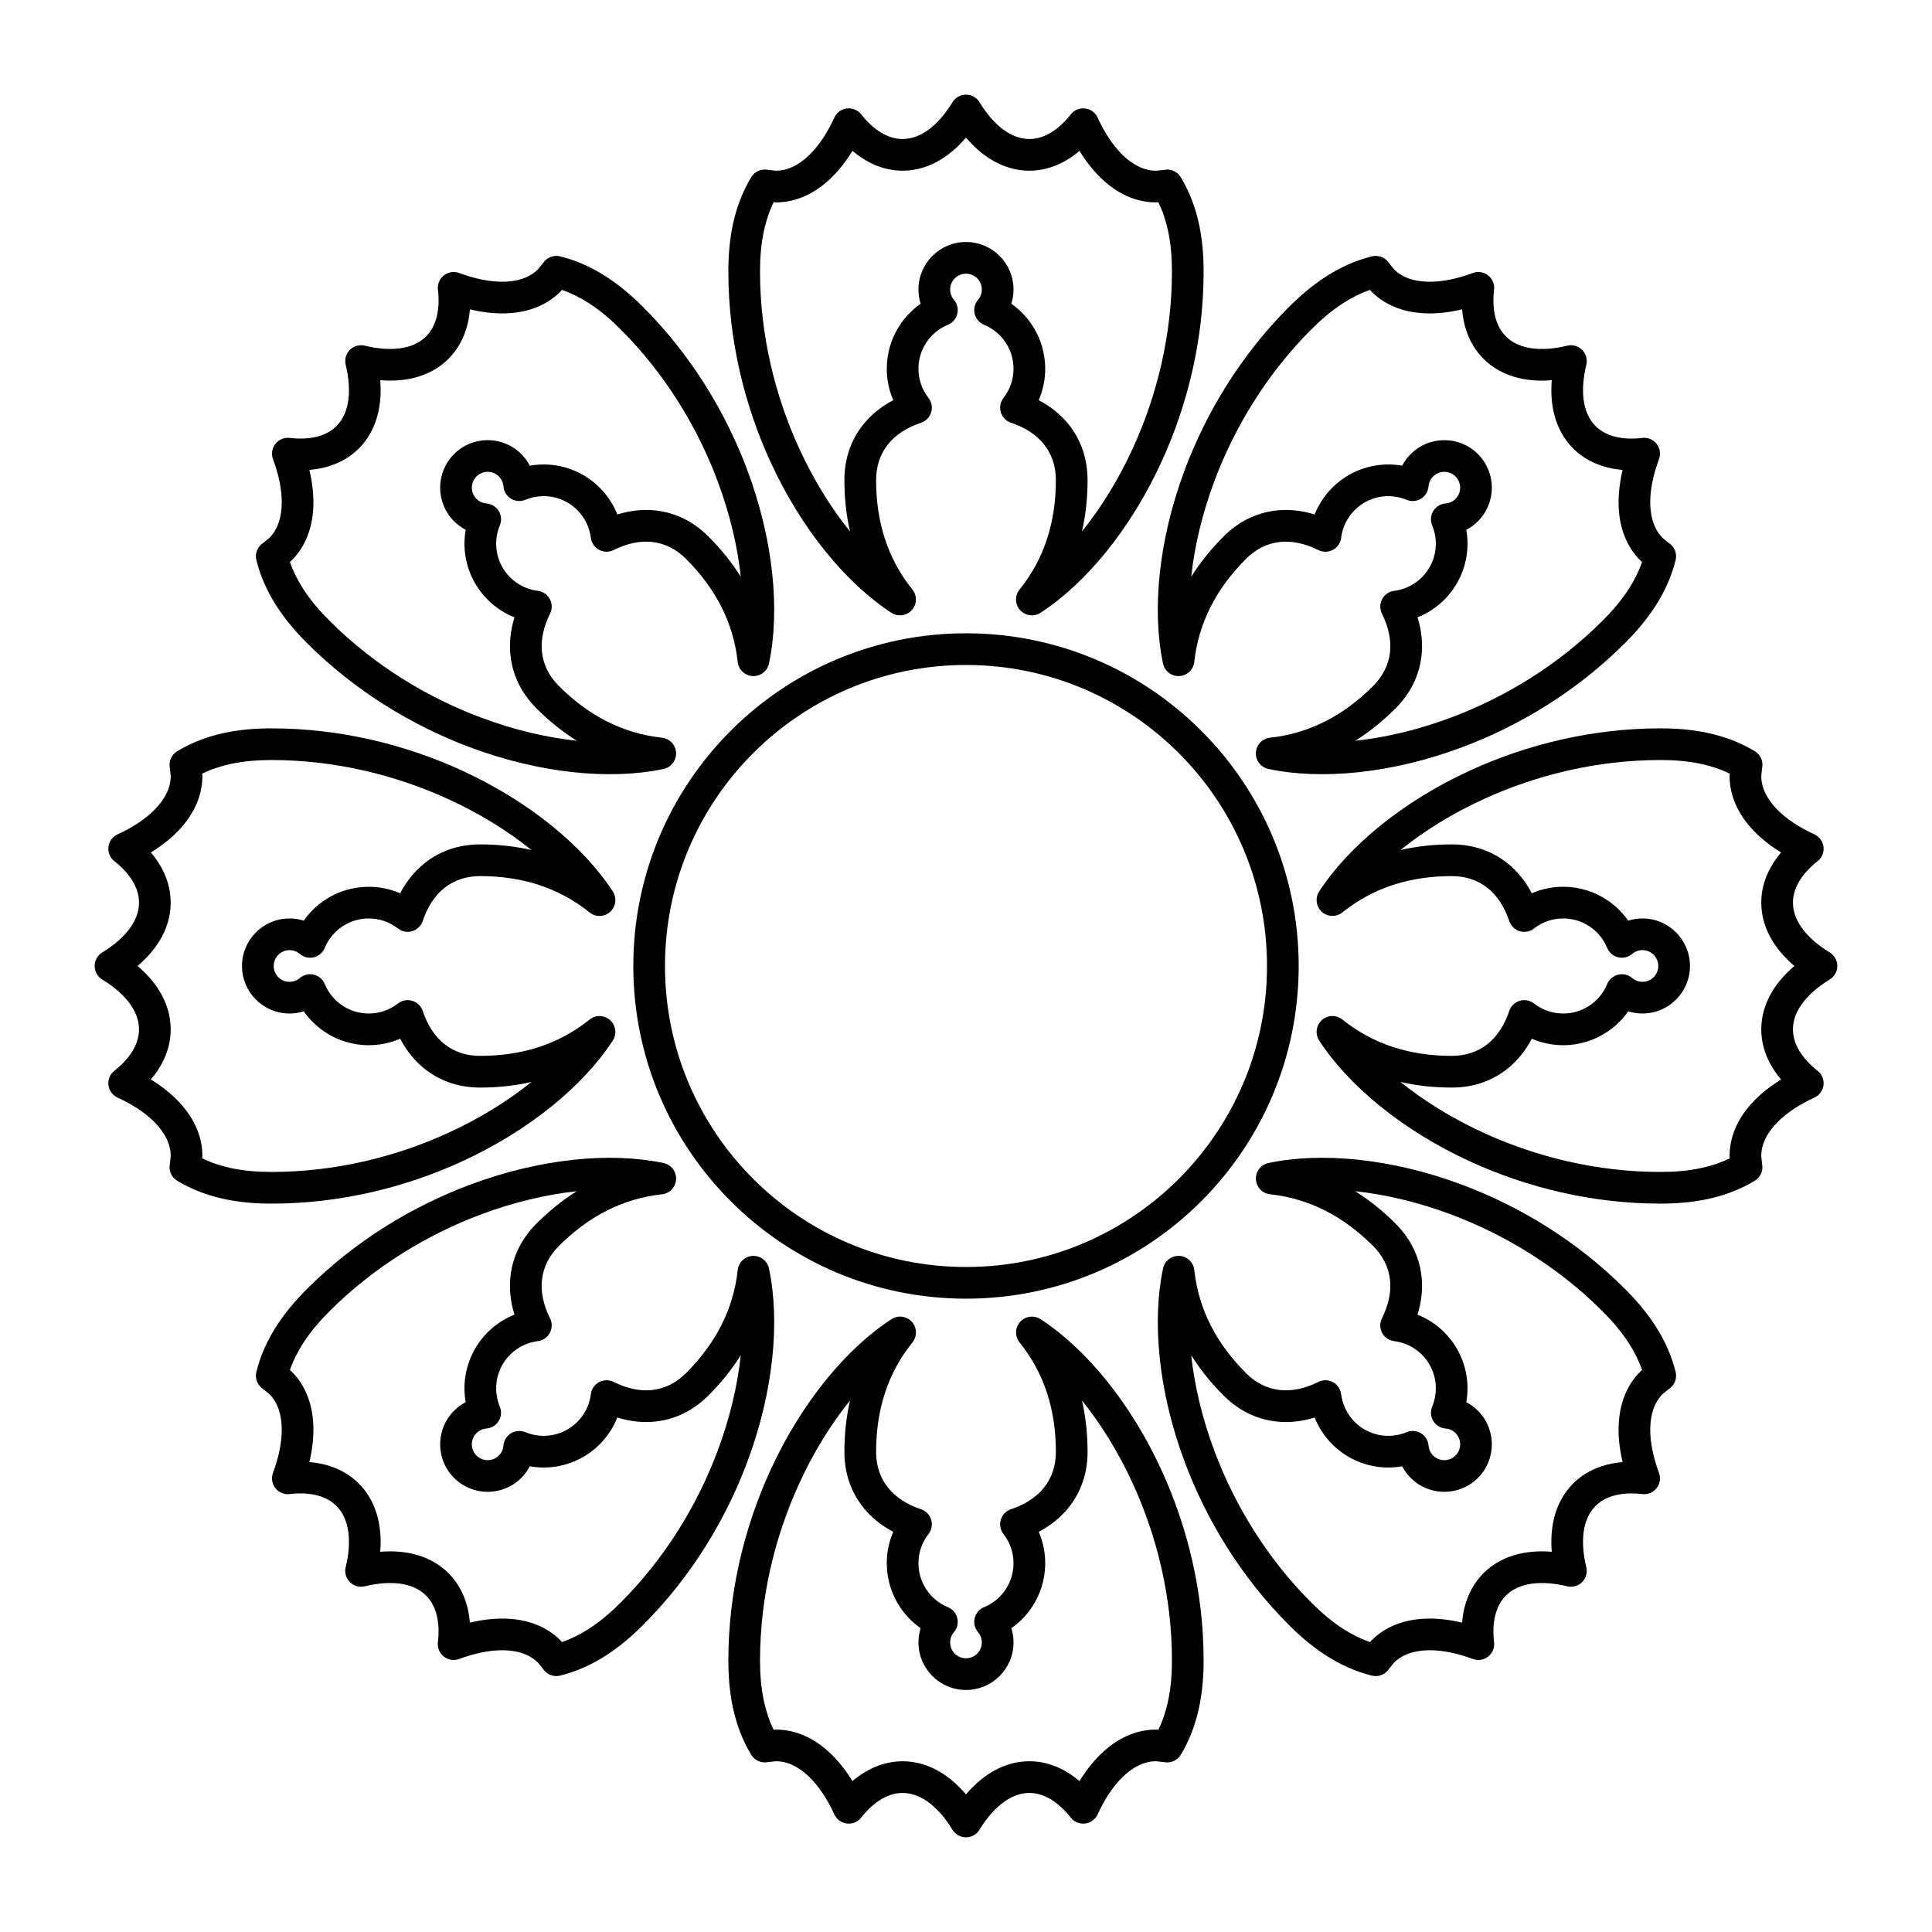 <?xml version="1.0" encoding="UTF-8"?>
<!-- Uploaded to: SVG Find, www.svgfind.com, Generator: SVG Find Mixer Tools -->
<svg fill="#000000" width="800px" height="800px" version="1.1" viewBox="144 144 512 512" xmlns="http://www.w3.org/2000/svg">
 <g>
  <path d="m416.79 180.84c-2.59 0-5.031-1.031-7.273-2.777-2.195-1.715-4.184-4.094-5.938-6.969-0.762-1.25-2.117-2.012-3.582-2.012s-2.824 0.762-3.586 2.012c-1.754 2.875-3.742 5.254-5.938 6.969-2.238 1.746-4.684 2.777-7.273 2.777-2.043 0-4-0.645-5.836-1.777-1.852-1.141-3.57-2.766-5.144-4.758-0.906-1.148-2.344-1.738-3.797-1.562-1.449 0.172-2.707 1.09-3.312 2.422-1.828 3.988-4.035 7.352-6.559 9.828-2.68 2.633-5.684 4.246-8.938 4.246l-2.059-0.219c-1.75-0.379-3.551 0.398-4.477 1.934-2.379 3.938-3.891 8.113-4.809 12.301-0.945 4.32-1.25 8.648-1.25 12.707 0 18.16 4.309 35.379 11.012 50.098 8.289 18.207 20.262 32.57 32.207 40.336 1.727 1.121 4.016 0.824 5.398-0.707 1.387-1.527 1.453-3.836 0.16-5.441-3.281-4.09-5.727-8.609-7.324-13.555-1.543-4.766-2.301-9.922-2.301-15.473 0-3.519 1.012-6.793 3.156-9.473 1.988-2.484 4.914-4.441 8.75-5.719 1.293-0.434 2.297-1.465 2.691-2.773 0.391-1.305 0.129-2.719-0.711-3.793-0.848-1.086-1.523-2.316-1.98-3.648-0.441-1.281-0.68-2.66-0.68-4.094 0-2.594 0.785-5.008 2.129-7.012 1.383-2.059 3.356-3.688 5.68-4.641 1.246-0.512 2.172-1.59 2.484-2.898 0.316-1.309-0.016-2.691-0.891-3.715-0.316-0.375-0.574-0.805-0.746-1.273-0.168-0.453-0.258-0.941-0.258-1.453 0-1.16 0.469-2.211 1.23-2.969 0.758-0.762 1.809-1.23 2.969-1.23 1.156 0 2.207 0.469 2.969 1.23 0.758 0.758 1.227 1.809 1.227 2.969 0 0.512-0.09 1-0.254 1.453-0.176 0.469-0.43 0.898-0.75 1.27-0.875 1.023-1.207 2.406-0.891 3.715 0.316 1.309 1.238 2.387 2.484 2.898 2.324 0.957 4.297 2.586 5.68 4.644 1.344 2.004 2.129 4.418 2.129 7.012 0 1.434-0.238 2.809-0.68 4.094-0.457 1.328-1.129 2.559-1.977 3.641-0.84 1.074-1.105 2.492-0.711 3.797 0.395 1.305 1.395 2.34 2.688 2.769 3.84 1.285 6.766 3.238 8.754 5.727 2.141 2.68 3.152 5.953 3.152 9.473 0 5.551-0.758 10.707-2.301 15.473-1.602 4.949-4.043 9.465-7.332 13.555-1.289 1.605-1.223 3.914 0.16 5.445 1.383 1.527 3.672 1.828 5.402 0.703 11.949-7.762 23.922-22.129 32.211-40.332 6.703-14.719 11.016-31.938 11.016-50.102 0-4.059-0.309-8.383-1.254-12.707-0.918-4.188-2.426-8.363-4.809-12.301-0.926-1.531-2.719-2.309-4.469-1.934l-2.066 0.219c-3.25 0-6.258-1.613-8.938-4.246-2.523-2.477-4.731-5.84-6.555-9.828-0.609-1.336-1.871-2.254-3.328-2.426-1.453-0.172-2.894 0.43-3.797 1.582l-0.191 0.246c-1.523 1.883-3.219 3.453-5.043 4.559-1.805 1.094-3.727 1.715-5.734 1.715zm-16.793-0.383c-2.008 2.359-4.184 4.281-6.477 5.707-3.234 2.016-6.711 3.074-10.32 3.074-2.906 0-5.731-0.691-8.41-2.012-1.684-0.832-3.316-1.918-4.875-3.242-2.312 3.762-4.973 6.836-7.848 9.082-3.816 2.984-8.043 4.57-12.453 4.57l-0.586-0.062c-1.188 2.434-2 4.953-2.555 7.473-0.809 3.711-1.059 7.43-1.059 10.914 0 16.902 4.019 32.922 10.258 46.617 3.836 8.422 8.5 15.969 13.594 22.277-0.992-4.293-1.492-8.84-1.492-13.637 0-5.481 1.66-10.547 4.996-14.715 2.012-2.519 4.652-4.723 7.953-6.453-0.215-0.492-0.41-0.996-0.586-1.508-0.734-2.141-1.133-4.434-1.133-6.824 0-4.328 1.309-8.352 3.555-11.691 1.449-2.16 3.289-4.035 5.422-5.523-0.379-1.191-0.582-2.461-0.582-3.777 0-3.477 1.41-6.629 3.691-8.906 2.277-2.281 5.426-3.688 8.906-3.688 3.477 0 6.625 1.406 8.906 3.688 2.277 2.277 3.688 5.43 3.688 8.906 0 1.316-0.203 2.586-0.578 3.777 2.129 1.488 3.969 3.363 5.418 5.523 2.246 3.34 3.559 7.363 3.559 11.691 0 2.387-0.402 4.684-1.137 6.82-0.176 0.512-0.371 1.016-0.586 1.508 3.305 1.734 5.941 3.938 7.957 6.457 3.332 4.168 4.992 9.238 4.992 14.715 0 4.797-0.5 9.344-1.492 13.637 5.094-6.309 9.758-13.855 13.594-22.273 6.238-13.699 10.258-29.719 10.258-46.621 0-3.484-0.246-7.199-1.059-10.91-0.551-2.523-1.367-5.043-2.555-7.477l-0.586 0.062c-4.41 0-8.637-1.586-12.453-4.57-2.875-2.246-5.535-5.32-7.844-9.082-1.039 0.883-2.106 1.66-3.203 2.324-3.168 1.918-6.566 2.93-10.086 2.93-3.606 0-7.086-1.059-10.32-3.074-2.289-1.426-4.469-3.344-6.473-5.707z" fill-rule="evenodd"/>
  <path d="m566.84 256.91c-1.832-1.832-2.832-4.289-3.18-7.109-0.34-2.766-0.062-5.852 0.73-9.125 0.344-1.422-0.078-2.922-1.113-3.957s-2.535-1.457-3.957-1.113c-3.273 0.797-6.359 1.07-9.121 0.73-2.824-0.348-5.281-1.348-7.109-3.176-1.449-1.445-2.375-3.289-2.871-5.387-0.5-2.117-0.57-4.477-0.273-7 0.168-1.453-0.43-2.891-1.578-3.793-1.148-0.902-2.688-1.141-4.059-0.633-4.109 1.531-8.047 2.348-11.586 2.316-3.754-0.031-7.023-1.016-9.32-3.316l-1.301-1.613c-0.973-1.504-2.793-2.227-4.535-1.797-4.469 1.102-8.488 2.988-12.098 5.301-3.723 2.387-7 5.231-9.871 8.098-12.84 12.844-21.969 28.066-27.637 43.211-7.012 18.734-8.703 37.359-5.746 51.293 0.426 2.019 2.258 3.426 4.316 3.324 2.059-0.105 3.738-1.688 3.961-3.738 0.57-5.215 2.039-10.133 4.406-14.762 2.277-4.461 5.391-8.645 9.312-12.57 2.488-2.488 5.519-4.086 8.93-4.465 3.164-0.352 6.613 0.336 10.234 2.141 1.219 0.609 2.656 0.59 3.859-0.055 1.203-0.645 2.016-1.832 2.184-3.188 0.168-1.367 0.559-2.711 1.176-3.977 0.598-1.219 1.402-2.363 2.418-3.375 1.832-1.836 4.094-2.988 6.461-3.453 2.434-0.477 4.981-0.234 7.301 0.734 1.242 0.516 2.656 0.41 3.805-0.293 1.148-0.703 1.891-1.914 1.996-3.258 0.039-0.488 0.16-0.973 0.371-1.43 0.203-0.438 0.484-0.848 0.848-1.207 0.82-0.82 1.895-1.23 2.969-1.23s2.148 0.41 2.969 1.23c0.816 0.816 1.227 1.895 1.227 2.969s-0.406 2.148-1.227 2.969c-0.363 0.359-0.773 0.641-1.211 0.844-0.453 0.211-0.938 0.332-1.426 0.371-1.344 0.102-2.555 0.844-3.258 1.992-0.703 1.148-0.812 2.566-0.293 3.809 0.965 2.32 1.211 4.867 0.73 7.301-0.465 2.367-1.617 4.629-3.449 6.465-1.016 1.012-2.156 1.816-3.375 2.414-1.266 0.617-2.609 1.008-3.977 1.176-1.352 0.168-2.539 0.98-3.184 2.18-0.648 1.203-0.668 2.641-0.059 3.863 1.805 3.617 2.492 7.07 2.141 10.234-0.383 3.41-1.98 6.441-4.469 8.93-3.926 3.926-8.109 7.035-12.57 9.316-4.629 2.363-9.551 3.828-14.766 4.398-2.051 0.223-3.637 1.902-3.738 3.961-0.105 2.062 1.305 3.891 3.32 4.32 13.938 2.957 32.562 1.266 51.301-5.746 15.145-5.668 30.367-14.793 43.211-27.637 2.871-2.871 5.711-6.148 8.098-9.871 2.316-3.609 4.199-7.629 5.301-12.098 0.43-1.738-0.293-3.555-1.793-4.527l-1.617-1.305c-2.297-2.301-3.281-5.566-3.316-9.324-0.031-3.539 0.785-7.473 2.316-11.586 0.512-1.375 0.27-2.914-0.637-4.066-0.91-1.148-2.352-1.742-3.805-1.566l-0.309 0.039c-2.41 0.254-4.719 0.164-6.789-0.344-2.055-0.504-3.852-1.422-5.269-2.84zm-11.605-12.148c-3.086 0.254-5.984 0.07-8.613-0.543-3.711-0.863-6.922-2.57-9.469-5.121-2.059-2.059-3.566-4.543-4.527-7.375-0.605-1.777-0.988-3.699-1.156-5.738-4.293 1.027-8.348 1.32-11.969 0.875-4.809-0.59-8.918-2.457-12.035-5.574l-0.371-0.461c-2.562 0.883-4.918 2.09-7.094 3.481-3.195 2.051-6 4.504-8.465 6.969-11.949 11.949-20.434 26.121-25.711 40.215-3.242 8.668-5.277 17.305-6.141 25.367 2.336-3.738 5.199-7.305 8.59-10.699 3.875-3.875 8.633-6.281 13.938-6.871 3.203-0.359 6.629-0.051 10.188 1.059 0.195-0.5 0.414-0.992 0.652-1.48 0.992-2.031 2.332-3.938 4.023-5.625 3.059-3.062 6.828-4.981 10.781-5.754 2.551-0.504 5.176-0.527 7.734-0.07 0.578-1.109 1.332-2.152 2.266-3.082 2.457-2.461 5.68-3.691 8.906-3.691 3.223 0 6.445 1.23 8.906 3.691 2.457 2.457 3.688 5.68 3.688 8.906 0 3.223-1.23 6.445-3.688 8.906-0.934 0.93-1.973 1.684-3.082 2.262 0.453 2.559 0.43 5.184-0.074 7.738-0.773 3.949-2.691 7.719-5.75 10.781-1.691 1.688-3.598 3.027-5.629 4.019-0.484 0.238-0.977 0.453-1.477 0.652 1.109 3.559 1.414 6.984 1.059 10.188-0.594 5.309-3 10.062-6.875 13.938-3.391 3.391-6.957 6.254-10.695 8.59 8.062-0.863 16.695-2.898 25.359-6.141 14.098-5.273 28.27-13.762 40.219-25.711 2.465-2.465 4.918-5.266 6.969-8.465 1.391-2.172 2.598-4.531 3.481-7.094l-0.461-0.367c-3.117-3.121-4.984-7.231-5.574-12.035-0.445-3.625-0.148-7.68 0.875-11.973-1.355-0.109-2.66-0.316-3.906-0.621-3.598-0.883-6.715-2.57-9.203-5.059-2.551-2.551-4.262-5.762-5.125-9.473-0.613-2.625-0.793-5.523-0.543-8.613z" fill-rule="evenodd"/>
  <path d="m256.91 233.16c-1.832 1.828-4.289 2.828-7.109 3.176-2.766 0.34-5.852 0.066-9.125-0.73-1.422-0.344-2.922 0.078-3.957 1.113s-1.457 2.535-1.113 3.957c0.797 3.273 1.07 6.359 0.73 9.125-0.348 2.82-1.348 5.277-3.176 7.109-1.445 1.445-3.289 2.371-5.387 2.867-2.117 0.5-4.477 0.57-7 0.273-1.453-0.168-2.891 0.43-3.793 1.578-0.902 1.152-1.141 2.688-0.633 4.059 1.531 4.113 2.348 8.047 2.316 11.586-0.031 3.758-1.016 7.023-3.316 9.324l-1.613 1.297c-1.504 0.973-2.227 2.793-1.797 4.535 1.102 4.469 2.988 8.488 5.301 12.098 2.387 3.723 5.231 7 8.098 9.871 12.844 12.84 28.066 21.969 43.211 27.637 18.734 7.012 37.359 8.707 51.293 5.75 2.019-0.43 3.426-2.258 3.324-4.32-0.105-2.059-1.688-3.738-3.738-3.961-5.215-0.57-10.133-2.039-14.762-4.406-4.461-2.277-8.645-5.387-12.57-9.312-2.488-2.488-4.086-5.519-4.465-8.93-0.352-3.16 0.336-6.613 2.141-10.23 0.609-1.223 0.59-2.66-0.055-3.863-0.645-1.199-1.832-2.016-3.188-2.18-1.367-0.172-2.711-0.562-3.977-1.18-1.219-0.598-2.363-1.402-3.375-2.414-1.836-1.836-2.988-4.098-3.453-6.465-0.477-2.434-0.234-4.981 0.734-7.297 0.516-1.242 0.41-2.66-0.293-3.809-0.703-1.148-1.914-1.891-3.258-1.996-0.488-0.039-0.973-0.16-1.43-0.371-0.438-0.203-0.848-0.484-1.207-0.844-0.82-0.82-1.23-1.895-1.23-2.969s0.41-2.152 1.23-2.969c0.816-0.82 1.895-1.23 2.969-1.23s2.148 0.41 2.969 1.23c0.359 0.359 0.641 0.77 0.844 1.207 0.211 0.453 0.332 0.938 0.371 1.426 0.102 1.344 0.844 2.555 1.992 3.258 1.148 0.703 2.566 0.812 3.809 0.293 2.32-0.965 4.867-1.207 7.301-0.73 2.367 0.465 4.629 1.617 6.465 3.453 1.012 1.012 1.816 2.156 2.414 3.375 0.617 1.262 1.008 2.606 1.176 3.973 0.168 1.352 0.98 2.539 2.18 3.188 1.203 0.645 2.641 0.664 3.863 0.055 3.617-1.805 7.07-2.492 10.234-2.137 3.41 0.379 6.441 1.977 8.93 4.465 3.926 3.926 7.035 8.109 9.316 12.57 2.363 4.629 3.828 9.551 4.398 14.766 0.223 2.051 1.902 3.637 3.961 3.738 2.062 0.105 3.891-1.301 4.32-3.32 2.957-13.938 1.266-32.562-5.746-51.297-5.668-15.148-14.793-30.371-27.637-43.215-2.871-2.867-6.148-5.711-9.871-8.098-3.609-2.312-7.629-4.199-12.098-5.301-1.738-0.426-3.555 0.293-4.527 1.793l-1.305 1.617c-2.301 2.301-5.566 3.285-9.324 3.316-3.539 0.031-7.473-0.785-11.586-2.316-1.375-0.508-2.914-0.27-4.066 0.641-1.148 0.906-1.742 2.348-1.566 3.805l0.039 0.305c0.254 2.41 0.164 4.723-0.344 6.793-0.504 2.051-1.422 3.848-2.84 5.269zm-12.148 11.602c0.254 3.086 0.07 5.988-0.543 8.613-0.863 3.711-2.57 6.922-5.121 9.473-2.059 2.055-4.543 3.562-7.375 4.523-1.777 0.605-3.699 0.992-5.738 1.156 1.027 4.293 1.32 8.348 0.875 11.973-0.59 4.805-2.457 8.914-5.574 12.035l-0.461 0.371c0.883 2.559 2.09 4.918 3.481 7.09 2.051 3.195 4.504 6 6.969 8.465 11.949 11.949 26.121 20.438 40.215 25.711 8.668 3.242 17.305 5.281 25.367 6.141-3.738-2.336-7.305-5.195-10.699-8.59-3.875-3.875-6.281-8.629-6.871-13.938-0.359-3.203-0.051-6.625 1.059-10.188-0.5-0.195-0.992-0.414-1.48-0.652-2.031-0.992-3.938-2.332-5.625-4.019-3.062-3.062-4.981-6.832-5.754-10.781-0.504-2.555-0.527-5.18-0.07-7.738-1.109-0.578-2.152-1.332-3.082-2.262-2.461-2.461-3.691-5.684-3.691-8.906 0-3.227 1.23-6.449 3.691-8.906 2.457-2.461 5.68-3.691 8.906-3.691 3.223 0 6.445 1.23 8.906 3.691 0.93 0.93 1.684 1.969 2.262 3.078 2.559-0.453 5.184-0.43 7.738 0.074 3.949 0.773 7.719 2.691 10.781 5.754 1.688 1.688 3.027 3.594 4.019 5.625 0.238 0.484 0.453 0.977 0.652 1.477 3.559-1.105 6.984-1.414 10.188-1.059 5.309 0.594 10.062 3.004 13.938 6.875 3.391 3.394 6.254 6.961 8.59 10.695-0.863-8.059-2.898-16.695-6.141-25.359-5.273-14.094-13.762-28.266-25.711-40.219-2.465-2.465-5.266-4.918-8.465-6.969-2.172-1.391-4.531-2.598-7.094-3.481l-0.367 0.461c-3.121 3.117-7.231 4.984-12.035 5.574-3.625 0.445-7.68 0.152-11.973-0.875-0.109 1.359-0.316 2.664-0.621 3.906-0.883 3.598-2.57 6.715-5.059 9.207-2.551 2.551-5.762 4.258-9.473 5.121-2.625 0.613-5.523 0.793-8.613 0.543z" fill-rule="evenodd"/>
  <path d="m180.84 383.2c0 2.59-1.031 5.035-2.777 7.273-1.715 2.195-4.094 4.184-6.969 5.938-1.25 0.762-2.012 2.121-2.012 3.586s0.762 2.82 2.012 3.582c2.875 1.754 5.254 3.742 6.969 5.938 1.746 2.242 2.777 4.684 2.777 7.273 0 2.043-0.645 4-1.777 5.836-1.141 1.852-2.766 3.57-4.758 5.144-1.148 0.906-1.738 2.344-1.562 3.797 0.172 1.453 1.09 2.707 2.422 3.316 3.988 1.824 7.352 4.031 9.828 6.555 2.633 2.68 4.246 5.688 4.246 8.938l-0.219 2.059c-0.379 1.754 0.398 3.551 1.934 4.477 3.938 2.383 8.113 3.891 12.301 4.809 4.32 0.945 8.648 1.254 12.707 1.254 18.16 0 35.379-4.312 50.098-11.012 18.207-8.293 32.57-20.262 40.336-32.207 1.121-1.73 0.824-4.019-0.707-5.402-1.527-1.383-3.836-1.453-5.441-0.16-4.09 3.285-8.609 5.727-13.555 7.324-4.766 1.543-9.922 2.301-15.473 2.301-3.519 0-6.793-1.012-9.473-3.152-2.484-1.988-4.441-4.914-5.719-8.754-0.434-1.293-1.465-2.297-2.773-2.688-1.305-0.395-2.719-0.133-3.793 0.707-1.086 0.848-2.316 1.523-3.648 1.98-1.281 0.441-2.66 0.68-4.094 0.68-2.594 0-5.008-0.785-7.012-2.129-2.059-1.383-3.688-3.356-4.641-5.68-0.512-1.246-1.59-2.168-2.898-2.484-1.309-0.316-2.691 0.016-3.715 0.891-0.375 0.32-0.805 0.574-1.273 0.75-0.453 0.164-0.941 0.254-1.453 0.254-1.16 0-2.211-0.469-2.969-1.227-0.762-0.762-1.23-1.812-1.23-2.969 0-1.16 0.469-2.211 1.23-2.969 0.758-0.762 1.809-1.23 2.969-1.23 0.512 0 1 0.09 1.453 0.258 0.469 0.172 0.898 0.426 1.27 0.746 1.023 0.875 2.406 1.207 3.715 0.891 1.309-0.312 2.387-1.238 2.898-2.484 0.957-2.32 2.586-4.297 4.644-5.68 2.004-1.344 4.418-2.129 7.012-2.129 1.434 0 2.809 0.238 4.094 0.68 1.328 0.457 2.559 1.129 3.641 1.977 1.074 0.84 2.492 1.105 3.797 0.711 1.305-0.391 2.34-1.395 2.769-2.688 1.285-3.836 3.238-6.762 5.727-8.75 2.68-2.144 5.953-3.156 9.473-3.156 5.551 0 10.707 0.758 15.473 2.301 4.949 1.602 9.465 4.047 13.555 7.332 1.605 1.293 3.914 1.223 5.445-0.16 1.527-1.383 1.828-3.672 0.703-5.402-7.762-11.945-22.129-23.922-40.332-32.211-14.719-6.703-31.938-11.012-50.102-11.012-4.059 0-8.383 0.305-12.707 1.25-4.188 0.918-8.363 2.43-12.301 4.809-1.531 0.926-2.309 2.719-1.934 4.469l0.219 2.066c0 3.254-1.613 6.258-4.246 8.938-2.477 2.523-5.84 4.731-9.828 6.559-1.336 0.609-2.254 1.867-2.426 3.324-0.172 1.453 0.43 2.894 1.582 3.797l0.246 0.191c1.883 1.523 3.453 3.219 4.559 5.043 1.094 1.809 1.715 3.731 1.715 5.734zm-0.383 16.797c2.359 2.004 4.281 4.184 5.707 6.473 2.016 3.234 3.074 6.715 3.074 10.32 0 2.91-0.691 5.731-2.012 8.414-0.832 1.684-1.918 3.316-3.242 4.875 3.762 2.309 6.836 4.969 9.082 7.844 2.984 3.816 4.57 8.043 4.57 12.453l-0.062 0.59c2.434 1.184 4.953 2 7.473 2.551 3.711 0.812 7.43 1.059 10.914 1.059 16.902 0 32.922-4.019 46.617-10.258 8.422-3.832 15.969-8.5 22.277-13.594-4.293 0.992-8.84 1.492-13.637 1.492-5.481 0-10.547-1.66-14.715-4.996-2.519-2.012-4.723-4.648-6.453-7.953-0.492 0.215-0.996 0.41-1.508 0.586-2.141 0.734-4.434 1.137-6.824 1.137-4.328 0-8.352-1.312-11.691-3.559-2.16-1.449-4.035-3.289-5.523-5.418-1.191 0.375-2.461 0.578-3.777 0.578-3.477 0-6.629-1.41-8.906-3.688-2.281-2.281-3.688-5.43-3.688-8.906 0-3.481 1.406-6.629 3.688-8.906 2.277-2.281 5.43-3.691 8.906-3.691 1.316 0 2.586 0.203 3.777 0.578 1.488-2.129 3.363-3.969 5.523-5.418 3.34-2.246 7.363-3.555 11.691-3.555 2.387 0 4.684 0.398 6.82 1.133 0.512 0.176 1.016 0.371 1.508 0.586 1.734-3.301 3.938-5.941 6.457-7.953 4.168-3.336 9.238-4.996 14.715-4.996 4.797 0 9.344 0.5 13.637 1.492-6.309-5.094-13.855-9.758-22.273-13.594-13.699-6.234-29.719-10.258-46.621-10.258-3.484 0-7.199 0.25-10.91 1.059-2.523 0.555-5.043 1.367-7.477 2.555l0.062 0.586c0 4.41-1.586 8.637-4.57 12.453-2.246 2.875-5.32 5.535-9.082 7.848 0.883 1.035 1.66 2.106 2.324 3.199 1.918 3.168 2.93 6.566 2.93 10.086 0 3.609-1.059 7.086-3.074 10.32-1.426 2.289-3.344 4.469-5.707 6.477z" fill-rule="evenodd"/>
  <path d="m619.15 416.79c0-2.59 1.031-5.031 2.781-7.273 1.711-2.195 4.09-4.184 6.965-5.938 1.25-0.762 2.012-2.117 2.012-3.582s-0.762-2.824-2.012-3.586c-2.875-1.754-5.254-3.742-6.965-5.938-1.75-2.238-2.781-4.684-2.781-7.273 0-2.043 0.645-4 1.777-5.836 1.145-1.852 2.766-3.57 4.758-5.144 1.148-0.906 1.742-2.344 1.566-3.797-0.176-1.449-1.094-2.707-2.422-3.312-3.992-1.828-7.352-4.035-9.832-6.559-2.633-2.68-4.246-5.684-4.246-8.938l0.223-2.059c0.375-1.75-0.402-3.551-1.934-4.477-3.941-2.379-8.117-3.891-12.305-4.809-4.32-0.945-8.648-1.25-12.707-1.25-18.16 0-35.379 4.309-50.098 11.012-18.203 8.289-32.57 20.262-40.336 32.207-1.121 1.727-0.824 4.016 0.707 5.398 1.527 1.387 3.836 1.453 5.445 0.16 4.086-3.281 8.605-5.727 13.551-7.324 4.766-1.543 9.926-2.301 15.473-2.301 3.519 0 6.793 1.012 9.473 3.156 2.484 1.988 4.441 4.914 5.723 8.75 0.43 1.293 1.465 2.297 2.769 2.691 1.305 0.391 2.719 0.129 3.797-0.711 1.086-0.848 2.312-1.523 3.644-1.98 1.281-0.441 2.66-0.68 4.094-0.68 2.598 0 5.008 0.785 7.012 2.129 2.059 1.383 3.688 3.356 4.641 5.68 0.512 1.246 1.59 2.172 2.902 2.484 1.309 0.316 2.688-0.016 3.711-0.891 0.375-0.316 0.805-0.574 1.273-0.746 0.453-0.168 0.941-0.258 1.453-0.258 1.16 0 2.211 0.469 2.969 1.23 0.762 0.758 1.23 1.809 1.23 2.969 0 1.156-0.469 2.207-1.23 2.969-0.758 0.758-1.809 1.227-2.969 1.227-0.512 0-1-0.09-1.453-0.254-0.469-0.176-0.898-0.43-1.27-0.75-1.023-0.875-2.402-1.207-3.715-0.891-1.309 0.316-2.387 1.238-2.898 2.484-0.957 2.324-2.586 4.297-4.644 5.68-2.004 1.344-4.414 2.129-7.012 2.129-1.434 0-2.809-0.238-4.094-0.68-1.328-0.457-2.555-1.129-3.641-1.977-1.074-0.84-2.492-1.105-3.797-0.711-1.305 0.395-2.34 1.395-2.769 2.688-1.281 3.84-3.238 6.766-5.727 8.754-2.68 2.141-5.953 3.152-9.473 3.152-5.547 0-10.707-0.758-15.473-2.301-4.945-1.602-9.465-4.043-13.555-7.332-1.605-1.289-3.914-1.223-5.445 0.16-1.527 1.383-1.828 3.672-0.703 5.402 7.762 11.949 22.129 23.922 40.336 32.211 14.719 6.703 31.938 11.016 50.098 11.016 4.059 0 8.387-0.309 12.707-1.254 4.188-0.918 8.363-2.426 12.301-4.809 1.531-0.926 2.309-2.719 1.934-4.469l-0.219-2.066c0-3.25 1.613-6.258 4.246-8.938 2.481-2.523 5.84-4.731 9.832-6.555 1.332-0.609 2.25-1.871 2.422-3.328 0.172-1.453-0.426-2.894-1.582-3.797l-0.242-0.191c-1.887-1.523-3.457-3.219-4.562-5.043-1.094-1.805-1.715-3.727-1.715-5.734zm0.383-16.793c-2.359-2.008-4.281-4.184-5.707-6.477-2.012-3.234-3.074-6.711-3.074-10.32 0-2.906 0.691-5.731 2.016-8.41 0.828-1.684 1.914-3.316 3.238-4.875-3.758-2.312-6.836-4.973-9.082-7.848-2.981-3.816-4.566-8.043-4.566-12.453l0.062-0.586c-2.438-1.188-4.957-2-7.477-2.555-3.711-0.809-7.43-1.059-10.914-1.059-16.898 0-32.922 4.019-46.617 10.258-8.422 3.836-15.969 8.5-22.277 13.594 4.293-0.992 8.84-1.492 13.637-1.492 5.481 0 10.547 1.66 14.715 4.996 2.519 2.012 4.723 4.652 6.457 7.953 0.492-0.215 0.992-0.41 1.504-0.586 2.141-0.734 4.438-1.133 6.824-1.133 4.328 0 8.352 1.309 11.691 3.555 2.16 1.449 4.035 3.289 5.523 5.422 1.191-0.379 2.461-0.582 3.777-0.582 3.481 0 6.629 1.41 8.906 3.691 2.281 2.277 3.691 5.426 3.691 8.906 0 3.477-1.41 6.625-3.691 8.906-2.277 2.277-5.426 3.688-8.906 3.688-1.316 0-2.586-0.203-3.777-0.578-1.488 2.129-3.363 3.969-5.523 5.418-3.34 2.246-7.363 3.559-11.691 3.559-2.387 0-4.684-0.402-6.82-1.137-0.512-0.176-1.016-0.371-1.508-0.586-1.734 3.305-3.938 5.941-6.457 7.957-4.168 3.332-9.234 4.992-14.715 4.992-4.797 0-9.34-0.5-13.633-1.492 6.309 5.094 13.852 9.758 22.273 13.594 13.695 6.238 29.715 10.258 46.617 10.258 3.484 0 7.203-0.246 10.914-1.059 2.519-0.551 5.039-1.367 7.477-2.555l-0.062-0.586c0-4.41 1.586-8.637 4.566-12.453 2.246-2.875 5.32-5.535 9.082-7.844-0.883-1.039-1.656-2.106-2.32-3.203-1.922-3.168-2.934-6.566-2.934-10.086 0-3.606 1.062-7.086 3.074-10.32 1.426-2.289 3.348-4.469 5.707-6.473z" fill-rule="evenodd"/>
  <path d="m543.09 566.84c1.828-1.832 4.285-2.832 7.106-3.18 2.766-0.34 5.852-0.062 9.125 0.73 1.422 0.344 2.922-0.078 3.957-1.113s1.457-2.535 1.113-3.957c-0.793-3.273-1.07-6.359-0.73-9.121 0.348-2.824 1.348-5.281 3.18-7.109 1.445-1.449 3.285-2.375 5.383-2.871 2.117-0.5 4.481-0.57 7.004-0.273 1.449 0.168 2.887-0.43 3.789-1.578 0.902-1.148 1.141-2.688 0.633-4.059-1.531-4.109-2.348-8.047-2.316-11.586 0.035-3.754 1.02-7.023 3.316-9.32l1.613-1.301c1.504-0.973 2.227-2.793 1.797-4.535-1.102-4.469-2.984-8.488-5.297-12.098-2.391-3.723-5.231-7-8.102-9.871-12.84-12.84-28.062-21.969-43.211-27.637-18.734-7.012-37.359-8.703-51.293-5.746-2.019 0.426-3.426 2.258-3.324 4.316 0.105 2.059 1.688 3.738 3.738 3.961 5.215 0.57 10.137 2.039 14.766 4.406 4.457 2.277 8.641 5.391 12.566 9.312 2.488 2.488 4.086 5.519 4.465 8.93 0.355 3.164-0.332 6.613-2.141 10.234-0.609 1.219-0.59 2.656 0.055 3.859s1.832 2.016 3.188 2.184c1.367 0.168 2.715 0.559 3.977 1.176 1.219 0.598 2.363 1.402 3.379 2.418 1.832 1.832 2.984 4.094 3.449 6.461 0.48 2.434 0.234 4.981-0.73 7.301-0.52 1.242-0.41 2.656 0.289 3.805 0.703 1.148 1.914 1.891 3.258 1.996 0.488 0.039 0.973 0.16 1.43 0.371 0.438 0.203 0.848 0.484 1.211 0.848 0.82 0.82 1.227 1.895 1.227 2.969s-0.41 2.148-1.227 2.969c-0.82 0.816-1.895 1.227-2.969 1.227s-2.148-0.406-2.969-1.227c-0.363-0.363-0.645-0.773-0.848-1.211-0.207-0.453-0.332-0.938-0.371-1.426-0.102-1.344-0.844-2.555-1.992-3.258-1.148-0.703-2.566-0.812-3.809-0.293-2.316 0.965-4.867 1.211-7.301 0.73-2.367-0.465-4.629-1.617-6.461-3.449-1.016-1.016-1.82-2.156-2.414-3.375-0.617-1.266-1.012-2.609-1.18-3.977-0.164-1.352-0.98-2.539-2.18-3.184-1.203-0.648-2.641-0.668-3.863-0.059-3.617 1.805-7.07 2.492-10.234 2.141-3.41-0.383-6.441-1.98-8.93-4.469-3.922-3.926-7.035-8.109-9.312-12.57-2.367-4.629-3.832-9.551-4.402-14.766-0.223-2.051-1.902-3.637-3.961-3.738-2.059-0.105-3.891 1.305-4.316 3.32-2.961 13.938-1.27 32.562 5.742 51.301 5.668 15.145 14.797 30.367 27.637 43.211 2.871 2.871 6.148 5.711 9.871 8.098 3.609 2.316 7.629 4.199 12.098 5.301 1.738 0.43 3.555-0.293 4.527-1.793l1.309-1.617c2.297-2.297 5.566-3.281 9.32-3.316 3.539-0.031 7.477 0.785 11.586 2.316 1.375 0.512 2.914 0.27 4.066-0.637 1.152-0.91 1.746-2.352 1.566-3.805l-0.035-0.309c-0.258-2.41-0.168-4.719 0.34-6.789 0.504-2.055 1.422-3.852 2.844-5.269zm12.145-11.605c-0.25-3.086-0.07-5.984 0.543-8.613 0.863-3.711 2.574-6.922 5.125-9.469 2.055-2.059 4.539-3.566 7.371-4.527 1.777-0.605 3.699-0.988 5.738-1.156-1.023-4.293-1.32-8.348-0.875-11.969 0.59-4.809 2.457-8.918 5.574-12.035l0.461-0.371c-0.883-2.562-2.09-4.918-3.481-7.094-2.051-3.195-4.504-6-6.969-8.465-11.949-11.949-26.121-20.434-40.215-25.711-8.668-3.242-17.305-5.277-25.367-6.141 3.738 2.336 7.309 5.199 10.699 8.59 3.875 3.875 6.281 8.633 6.875 13.938 0.355 3.203 0.047 6.629-1.062 10.188 0.5 0.195 0.992 0.414 1.48 0.652 2.031 0.992 3.938 2.332 5.629 4.023 3.059 3.059 4.977 6.828 5.75 10.781 0.504 2.551 0.527 5.176 0.074 7.734 1.109 0.578 2.148 1.332 3.082 2.266 2.457 2.457 3.688 5.68 3.688 8.906 0 3.223-1.23 6.445-3.688 8.906-2.461 2.457-5.684 3.688-8.906 3.688-3.227 0-6.449-1.23-8.906-3.688-0.934-0.934-1.688-1.973-2.262-3.082-2.559 0.453-5.188 0.43-7.738-0.074-3.953-0.773-7.723-2.691-10.781-5.75-1.691-1.691-3.031-3.598-4.023-5.629-0.238-0.484-0.453-0.977-0.652-1.477-3.559 1.109-6.981 1.414-10.188 1.059-5.305-0.594-10.062-3-13.938-6.875-3.391-3.391-6.254-6.957-8.586-10.695 0.859 8.062 2.894 16.695 6.137 25.359 5.273 14.098 13.762 28.27 25.711 40.219 2.465 2.465 5.269 4.918 8.465 6.969 2.176 1.391 4.531 2.598 7.094 3.481l0.371-0.461c3.117-3.117 7.227-4.984 12.035-5.574 3.621-0.445 7.676-0.148 11.969 0.875 0.109-1.355 0.316-2.66 0.621-3.906 0.883-3.598 2.57-6.715 5.062-9.203 2.547-2.551 5.758-4.262 9.469-5.125 2.629-0.613 5.527-0.793 8.613-0.543z" fill-rule="evenodd"/>
  <path d="m233.16 543.09c1.828 1.828 2.828 4.285 3.176 7.106 0.34 2.766 0.066 5.852-0.73 9.125-0.344 1.422 0.078 2.922 1.113 3.957s2.535 1.457 3.957 1.113c3.273-0.793 6.359-1.07 9.125-0.73 2.82 0.348 5.277 1.348 7.109 3.18 1.445 1.445 2.371 3.285 2.867 5.383 0.5 2.117 0.57 4.481 0.273 7.004-0.168 1.449 0.43 2.887 1.578 3.789 1.152 0.902 2.688 1.141 4.059 0.633 4.113-1.531 8.047-2.348 11.586-2.316 3.758 0.035 7.023 1.02 9.324 3.316l1.297 1.613c0.973 1.504 2.793 2.227 4.535 1.797 4.469-1.102 8.488-2.984 12.098-5.297 3.723-2.391 7-5.231 9.871-8.102 12.84-12.84 21.969-28.062 27.637-43.211 7.012-18.734 8.707-37.359 5.75-51.293-0.43-2.019-2.258-3.426-4.32-3.324-2.059 0.105-3.738 1.688-3.961 3.738-0.57 5.215-2.039 10.137-4.406 14.766-2.277 4.457-5.387 8.641-9.312 12.566-2.488 2.488-5.519 4.086-8.93 4.465-3.16 0.355-6.613-0.332-10.23-2.141-1.223-0.609-2.66-0.59-3.863 0.055-1.199 0.645-2.016 1.832-2.18 3.188-0.172 1.367-0.562 2.715-1.18 3.977-0.598 1.219-1.402 2.363-2.414 3.379-1.836 1.832-4.098 2.984-6.465 3.449-2.434 0.48-4.981 0.234-7.297-0.73-1.242-0.52-2.66-0.41-3.809 0.289-1.148 0.703-1.891 1.914-1.996 3.258-0.039 0.488-0.16 0.973-0.371 1.43-0.203 0.438-0.484 0.848-0.844 1.211-0.82 0.82-1.895 1.227-2.969 1.227s-2.152-0.41-2.969-1.227c-0.82-0.82-1.23-1.895-1.23-2.969s0.41-2.148 1.23-2.969c0.359-0.363 0.77-0.645 1.207-0.848 0.453-0.207 0.938-0.332 1.426-0.371 1.344-0.102 2.555-0.844 3.258-1.992 0.703-1.148 0.812-2.566 0.293-3.809-0.965-2.316-1.207-4.867-0.73-7.301 0.465-2.367 1.617-4.629 3.453-6.461 1.012-1.016 2.156-1.82 3.375-2.414 1.262-0.617 2.606-1.012 3.973-1.18 1.352-0.164 2.539-0.98 3.188-2.18 0.645-1.203 0.664-2.641 0.055-3.863-1.805-3.617-2.492-7.07-2.137-10.234 0.379-3.41 1.977-6.441 4.465-8.93 3.926-3.922 8.109-7.035 12.57-9.312 4.629-2.367 9.551-3.832 14.766-4.402 2.051-0.223 3.637-1.902 3.738-3.961 0.105-2.059-1.301-3.891-3.32-4.316-13.938-2.961-32.562-1.27-51.297 5.742-15.148 5.668-30.371 14.797-43.215 27.637-2.867 2.871-5.711 6.148-8.098 9.871-2.312 3.609-4.199 7.629-5.301 12.098-0.426 1.738 0.293 3.555 1.793 4.527l1.617 1.309c2.301 2.297 3.285 5.566 3.316 9.32 0.031 3.539-0.785 7.477-2.316 11.586-0.508 1.375-0.27 2.914 0.641 4.066 0.906 1.152 2.348 1.746 3.805 1.566l0.305-0.035c2.41-0.258 4.723-0.168 6.793 0.34 2.051 0.504 3.848 1.422 5.269 2.844zm11.602 12.145c3.086-0.25 5.988-0.07 8.613 0.543 3.711 0.863 6.922 2.574 9.473 5.125 2.055 2.055 3.562 4.539 4.523 7.371 0.605 1.777 0.992 3.699 1.156 5.738 4.293-1.023 8.348-1.32 11.973-0.875 4.805 0.59 8.914 2.457 12.035 5.574l0.371 0.461c2.559-0.883 4.918-2.09 7.09-3.481 3.195-2.051 6-4.504 8.465-6.969 11.949-11.949 20.438-26.121 25.711-40.215 3.242-8.668 5.281-17.305 6.141-25.367-2.336 3.738-5.195 7.309-8.59 10.699-3.875 3.875-8.629 6.281-13.938 6.875-3.203 0.355-6.625 0.047-10.188-1.062-0.195 0.5-0.414 0.992-0.652 1.48-0.992 2.031-2.332 3.938-4.019 5.629-3.062 3.059-6.832 4.977-10.781 5.75-2.555 0.504-5.18 0.527-7.738 0.074-0.578 1.109-1.332 2.148-2.262 3.082-2.461 2.457-5.684 3.688-8.906 3.688-3.227 0-6.449-1.23-8.906-3.688-2.461-2.461-3.691-5.684-3.691-8.906 0-3.227 1.23-6.449 3.691-8.906 0.93-0.934 1.969-1.688 3.078-2.262-0.453-2.559-0.43-5.188 0.074-7.738 0.773-3.953 2.691-7.723 5.754-10.781 1.688-1.691 3.594-3.031 5.625-4.023 0.484-0.238 0.977-0.453 1.477-0.652-1.105-3.559-1.414-6.981-1.059-10.188 0.594-5.305 3.004-10.062 6.875-13.938 3.394-3.391 6.961-6.254 10.695-8.586-8.059 0.859-16.695 2.894-25.359 6.137-14.094 5.273-28.266 13.762-40.219 25.711-2.465 2.465-4.918 5.269-6.969 8.465-1.391 2.176-2.598 4.531-3.481 7.094l0.461 0.371c3.117 3.117 4.984 7.227 5.574 12.035 0.445 3.621 0.152 7.676-0.875 11.969 1.359 0.109 2.664 0.316 3.906 0.621 3.598 0.883 6.715 2.57 9.207 5.062 2.551 2.547 4.258 5.758 5.121 9.469 0.613 2.629 0.793 5.527 0.543 8.613z" fill-rule="evenodd"/>
  <path d="m383.2 619.15c2.59 0 5.035 1.031 7.273 2.781 2.195 1.711 4.184 4.09 5.938 6.965 0.762 1.25 2.121 2.012 3.586 2.012s2.82-0.762 3.582-2.012c1.754-2.875 3.742-5.254 5.938-6.965 2.242-1.75 4.684-2.781 7.273-2.781 2.043 0 4 0.645 5.836 1.777 1.852 1.145 3.57 2.766 5.144 4.758 0.906 1.148 2.344 1.742 3.797 1.566 1.453-0.176 2.707-1.094 3.316-2.422 1.824-3.992 4.031-7.352 6.555-9.832 2.68-2.633 5.688-4.246 8.938-4.246l2.059 0.223c1.754 0.375 3.551-0.402 4.477-1.934 2.383-3.941 3.891-8.117 4.809-12.305 0.945-4.32 1.254-8.648 1.254-12.707 0-18.16-4.312-35.379-11.012-50.098-8.293-18.203-20.262-32.57-32.207-40.336-1.73-1.121-4.019-0.824-5.402 0.707-1.383 1.527-1.453 3.836-0.16 5.445 3.285 4.086 5.727 8.605 7.324 13.551 1.543 4.766 2.301 9.926 2.301 15.473 0 3.519-1.012 6.793-3.152 9.473-1.988 2.484-4.914 4.441-8.754 5.723-1.293 0.43-2.297 1.465-2.688 2.769-0.395 1.305-0.133 2.719 0.707 3.797 0.848 1.086 1.523 2.312 1.98 3.644 0.441 1.281 0.68 2.66 0.68 4.094 0 2.598-0.785 5.008-2.129 7.012-1.383 2.059-3.356 3.688-5.68 4.641-1.246 0.512-2.168 1.59-2.484 2.902-0.316 1.309 0.016 2.688 0.891 3.711 0.32 0.375 0.574 0.805 0.75 1.273 0.164 0.453 0.254 0.941 0.254 1.453 0 1.16-0.469 2.211-1.227 2.969-0.762 0.762-1.812 1.23-2.969 1.23-1.16 0-2.211-0.469-2.969-1.23-0.762-0.758-1.23-1.809-1.23-2.969 0-0.512 0.09-1 0.258-1.453 0.172-0.469 0.426-0.898 0.746-1.27 0.875-1.023 1.207-2.402 0.891-3.715-0.312-1.309-1.238-2.387-2.484-2.898-2.32-0.957-4.297-2.586-5.68-4.644-1.344-2.004-2.129-4.414-2.129-7.012 0-1.434 0.238-2.809 0.68-4.094 0.457-1.328 1.129-2.555 1.977-3.641 0.84-1.074 1.105-2.492 0.711-3.797-0.391-1.305-1.395-2.34-2.688-2.769-3.836-1.281-6.762-3.238-8.75-5.727-2.144-2.68-3.156-5.953-3.156-9.473 0-5.547 0.758-10.707 2.301-15.473 1.602-4.945 4.047-9.465 7.332-13.555 1.293-1.605 1.223-3.914-0.16-5.445-1.383-1.527-3.672-1.828-5.402-0.703-11.945 7.762-23.922 22.129-32.211 40.336-6.703 14.719-11.012 31.938-11.012 50.098 0 4.059 0.305 8.387 1.25 12.707 0.918 4.188 2.43 8.363 4.809 12.301 0.926 1.531 2.719 2.309 4.469 1.934l2.066-0.219c3.254 0 6.258 1.613 8.938 4.246 2.523 2.481 4.731 5.84 6.559 9.832 0.609 1.332 1.867 2.25 3.324 2.422 1.453 0.172 2.894-0.426 3.797-1.582l0.191-0.242c1.523-1.887 3.219-3.457 5.043-4.562 1.809-1.094 3.731-1.715 5.734-1.715zm16.797 0.383c2.004-2.359 4.184-4.281 6.473-5.707 3.234-2.012 6.715-3.074 10.32-3.074 2.91 0 5.731 0.691 8.414 2.016 1.684 0.828 3.316 1.914 4.875 3.238 2.309-3.758 4.969-6.836 7.844-9.082 3.816-2.981 8.043-4.566 12.453-4.566l0.59 0.062c1.184-2.438 2-4.957 2.551-7.477 0.812-3.711 1.059-7.43 1.059-10.914 0-16.898-4.019-32.922-10.258-46.617-3.832-8.422-8.5-15.969-13.594-22.277 0.992 4.293 1.492 8.84 1.492 13.637 0 5.481-1.66 10.547-4.996 14.715-2.012 2.519-4.648 4.723-7.953 6.457 0.215 0.492 0.41 0.992 0.586 1.504 0.734 2.141 1.137 4.438 1.137 6.824 0 4.328-1.312 8.352-3.559 11.691-1.449 2.16-3.289 4.035-5.418 5.523 0.375 1.191 0.578 2.461 0.578 3.777 0 3.481-1.41 6.629-3.688 8.906-2.281 2.281-5.43 3.691-8.906 3.691-3.481 0-6.629-1.41-8.906-3.691-2.281-2.277-3.691-5.426-3.691-8.906 0-1.316 0.203-2.586 0.578-3.777-2.129-1.488-3.969-3.363-5.418-5.523-2.246-3.34-3.555-7.363-3.555-11.691 0-2.387 0.398-4.684 1.133-6.82 0.176-0.512 0.371-1.016 0.586-1.508-3.301-1.734-5.941-3.938-7.953-6.457-3.336-4.168-4.996-9.234-4.996-14.715 0-4.797 0.5-9.34 1.492-13.633-5.094 6.309-9.758 13.852-13.594 22.273-6.234 13.695-10.258 29.715-10.258 46.617 0 3.484 0.25 7.203 1.059 10.914 0.555 2.519 1.367 5.039 2.555 7.477l0.586-0.062c4.41 0 8.637 1.586 12.453 4.566 2.875 2.246 5.535 5.32 7.848 9.082 1.035-0.883 2.106-1.656 3.199-2.32 3.168-1.922 6.566-2.934 10.086-2.934 3.609 0 7.086 1.062 10.32 3.074 2.289 1.426 4.469 3.348 6.477 5.707z" fill-rule="evenodd"/>
  <path d="m400 311.83c-48.695 0-88.168 39.473-88.168 88.168 0 48.691 39.473 88.164 88.168 88.164 48.691 0 88.164-39.473 88.164-88.164 0-48.695-39.473-88.168-88.164-88.168zm0 8.398c44.055 0 79.77 35.711 79.77 79.77 0 44.055-35.715 79.77-79.77 79.77-44.059 0-79.77-35.715-79.77-79.77 0-44.059 35.711-79.77 79.77-79.77z"/>
 </g>
</svg>